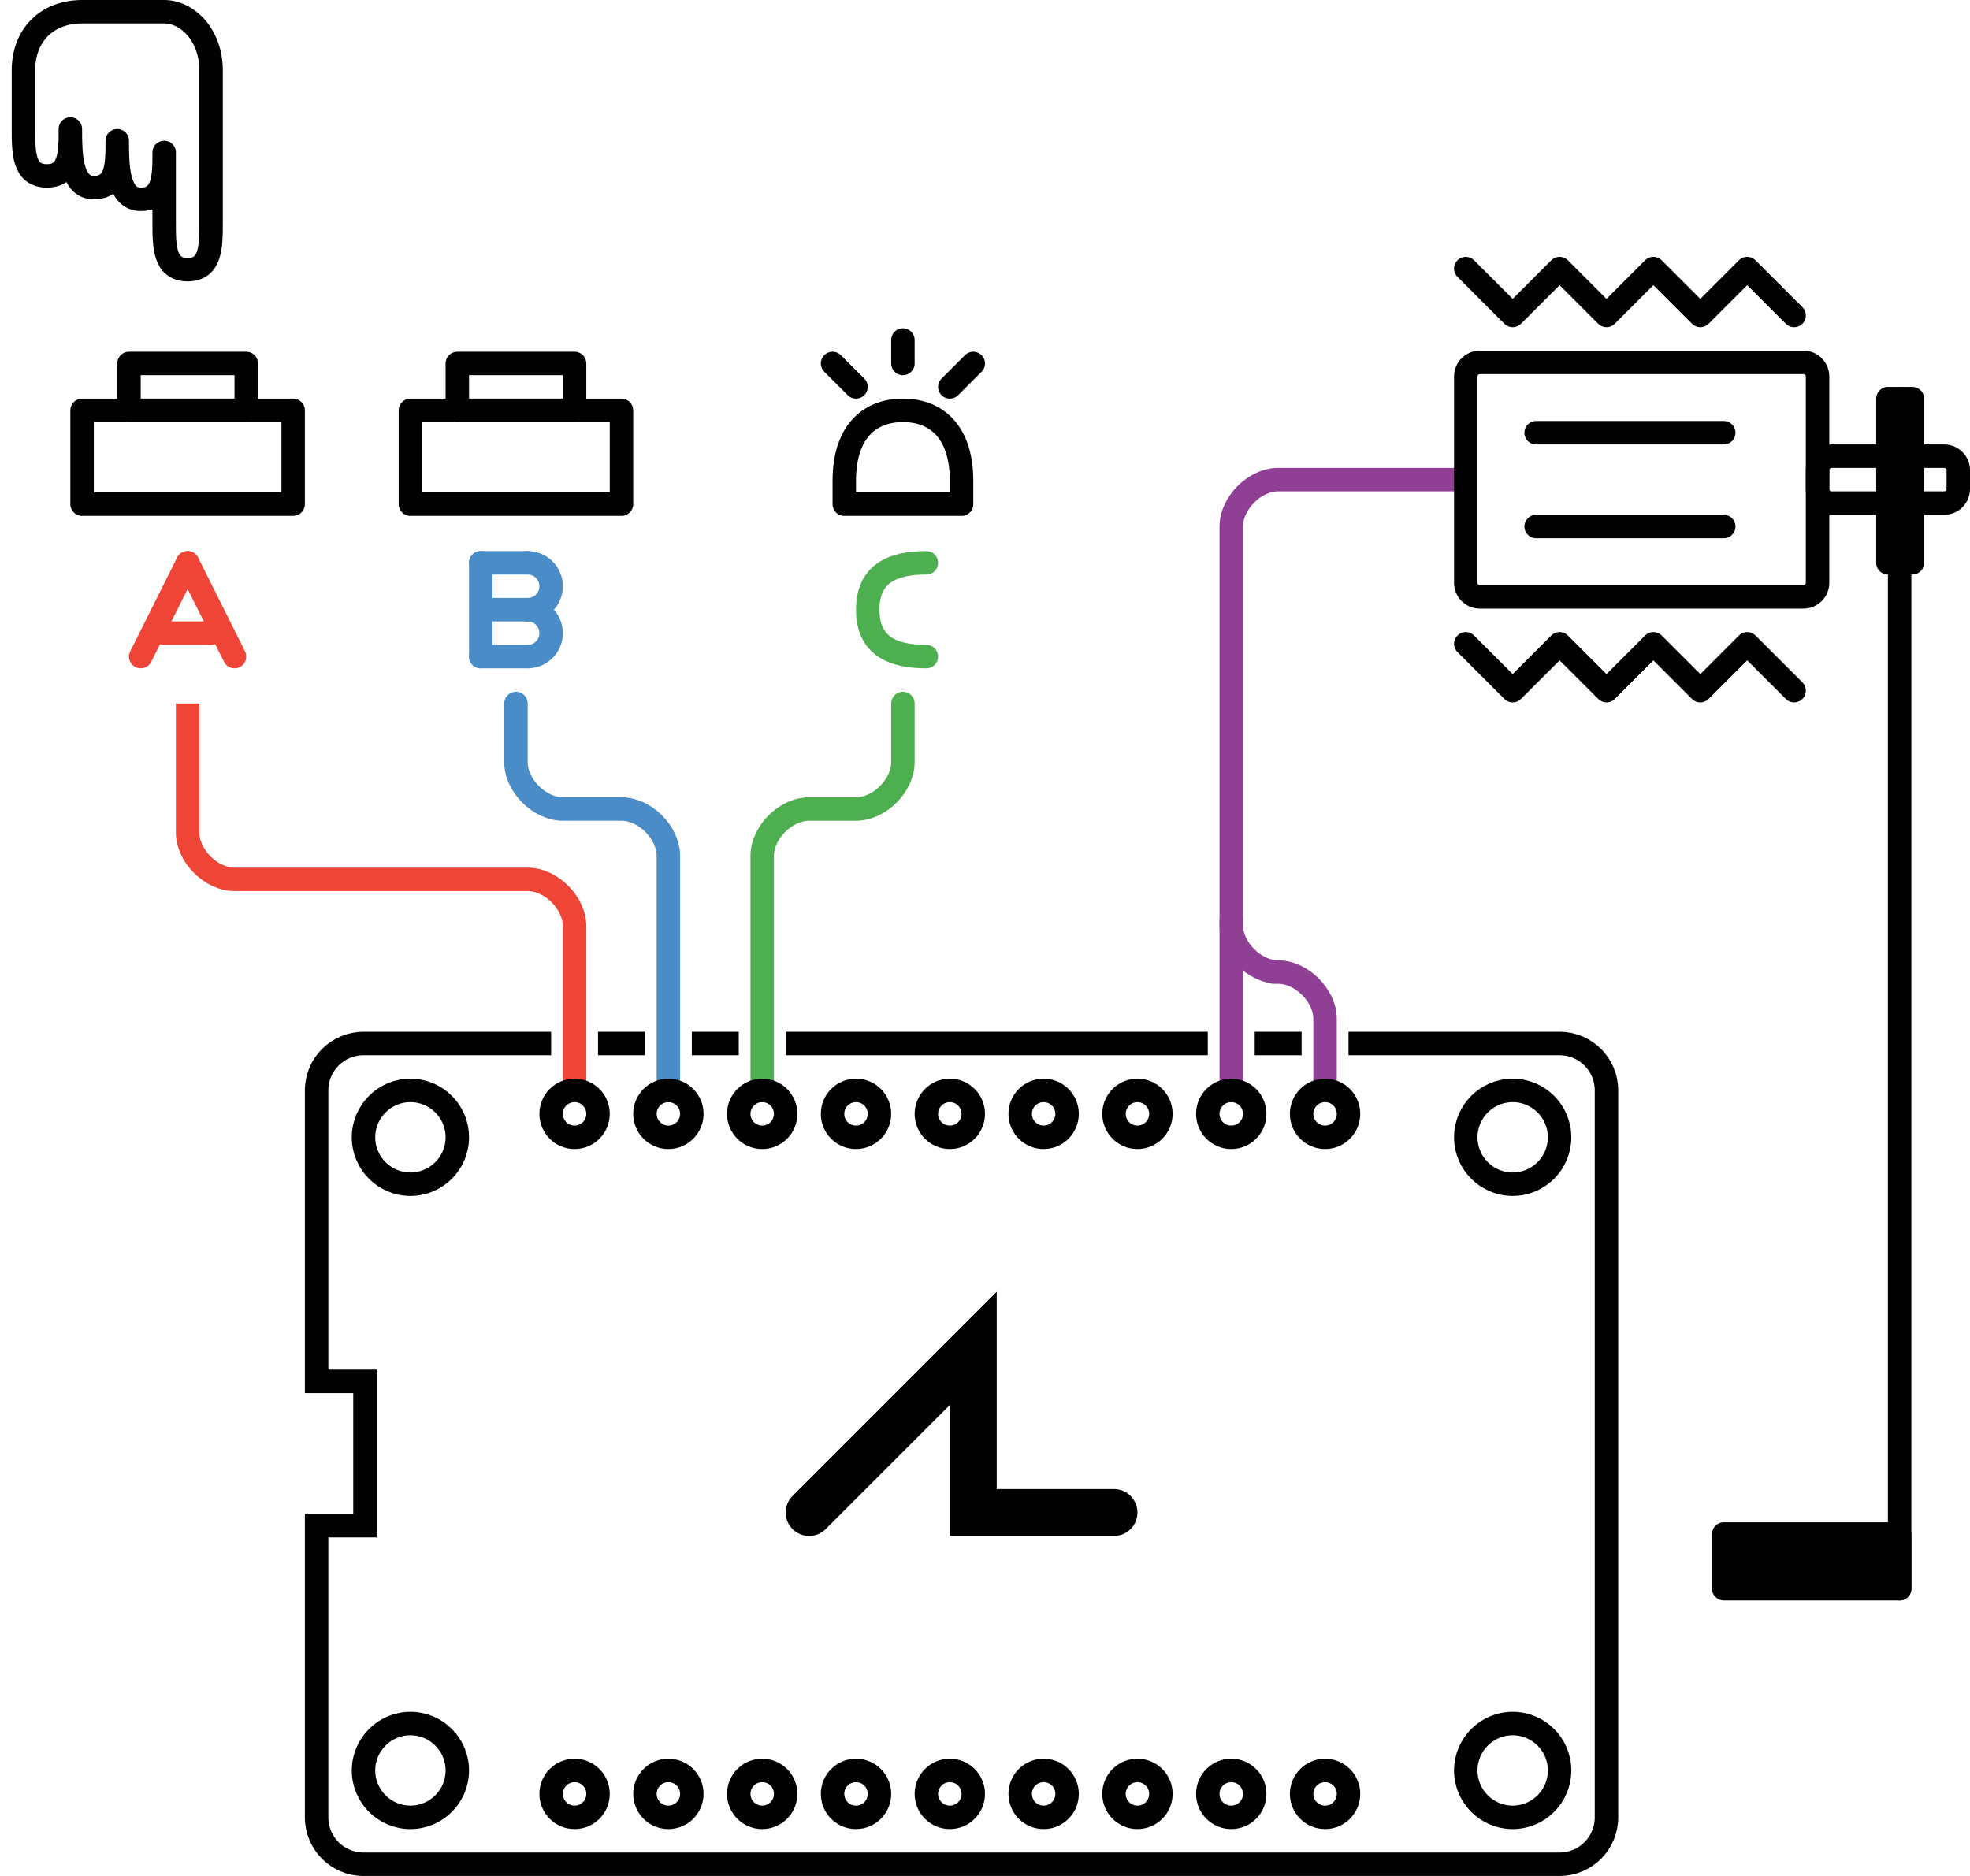 <?xml version="1.0" encoding="utf-8"?>
<!-- Generator: Adobe Illustrator 15.1.0, SVG Export Plug-In . SVG Version: 6.00 Build 0)  -->
<!DOCTYPE svg PUBLIC "-//W3C//DTD SVG 1.1//EN" "http://www.w3.org/Graphics/SVG/1.1/DTD/svg11.dtd">
<svg version="1.1" id="Livello_1" xmlns="http://www.w3.org/2000/svg" xmlns:xlink="http://www.w3.org/1999/xlink" x="0px" y="0px"
	 width="84px" height="80px" viewBox="0 0 84 80" enable-background="new 0 0 84 80" xml:space="preserve">
<path id="path3908_3_" fill="none" stroke="#EE4537" d="M24.5,46.5v-7c0-1-1-2-2-2H10c-1,0-2-1-2-2c0-3.619,0-1.961,0-5.5"/>
<path id="path3910_3_" fill="none" stroke="#4A8CC7" stroke-linecap="round" d="M28.5,46.5v-10c0-1-1-2-2-2H24c-1,0-2-1-2-2V30"/>
<path id="path5424_3_" fill="none" stroke="#4DAF4F" stroke-linecap="round" d="M32.5,46.5v-10c0-1,1-2,2-2h2c1,0,2-1,2-2V30"/>
<rect id="BTA_UP" x="5.5" y="15.5" fill="none" stroke="#010101" stroke-linecap="round" stroke-linejoin="round" width="5" height="2"/>
<rect id="rect5412_3_" x="3.5" y="17.5" fill="none" stroke="#010101" stroke-linecap="round" stroke-linejoin="round" width="9" height="4"/>
<rect id="BTB_UP" x="19.5" y="15.5" fill="none" stroke="#010101" stroke-linecap="round" stroke-linejoin="round" width="5" height="2"/>
<rect id="rect5416_3_" x="17.5" y="17.5" fill="none" stroke="#010101" stroke-linecap="round" stroke-linejoin="round" width="9" height="4"/>
<path id="LED" fill="none" stroke="#010101" stroke-linejoin="round" d="M36,21.5h5v-1c0-2-1-3-2.5-3s-2.5,1-2.5,3V21.5z"/>
<g id="LED_RAYS">
	<path id="LED_R2" fill="none" stroke="#010101" stroke-linecap="round" stroke-linejoin="round" d="M38.5,15.5v-1"/>
	<path id="LED_R3" fill="none" stroke="#010101" stroke-linecap="round" d="M40.5,16.5l1-1"/>
	<path id="LED_R1" fill="none" stroke="#010101" stroke-linecap="round" d="M36.5,16.5l-1-1"/>
</g>
<path id="path3787_4_" fill="none" stroke="#010101" d="M66.5,48.5c0,1.104-0.896,2-2,2s-2-0.896-2-2s0.896-2,2-2
	S66.5,47.396,66.5,48.5z"/>
<path id="path3789_4_" fill="none" stroke="#010101" d="M66.5,75.5c0,1.104-0.896,2-2,2s-2-0.896-2-2s0.896-2,2-2
	S66.5,74.396,66.5,75.5z"/>
<path id="path3791_4_" fill="none" stroke="#010101" d="M19.5,75.5c0,1.104-0.896,2-2,2s-2-0.896-2-2s0.896-2,2-2
	S19.5,74.396,19.5,75.5z"/>
<path id="path3793_4_" fill="none" stroke="#010101" d="M19.5,48.5c0,1.104-0.896,2-2,2s-2-0.896-2-2s0.896-2,2-2
	S19.5,47.396,19.5,48.5z"/>
<path id="path3797_4_" fill="none" stroke="#010101" d="M29.5,47.5c0,0.553-0.447,1-1,1s-1-0.447-1-1s0.447-1,1-1
	S29.5,46.947,29.5,47.5z"/>
<path id="path3799_4_" fill="none" stroke="#010101" d="M33.5,47.5c0,0.553-0.447,1-1,1s-1-0.447-1-1s0.447-1,1-1
	S33.5,46.947,33.5,47.5z"/>
<path id="path3801_4_" fill="none" stroke="#010101" d="M37.5,47.5c0,0.553-0.447,1-1,1s-1-0.447-1-1s0.447-1,1-1
	S37.5,46.947,37.5,47.5z"/>
<path id="path3843_4_" fill="none" stroke="#010101" d="M41.5,47.5c0,0.553-0.447,1-1,1s-1-0.447-1-1s0.447-1,1-1
	S41.5,46.947,41.5,47.5z"/>
<path id="path3845_4_" fill="none" stroke="#010101" d="M45.5,47.5c0,0.553-0.447,1-1,1s-1-0.447-1-1s0.447-1,1-1
	S45.5,46.947,45.5,47.5z"/>
<path id="path3847_4_" fill="none" stroke="#010101" d="M49.5,47.5c0,0.553-0.447,1-1,1s-1-0.447-1-1s0.447-1,1-1
	S49.5,46.947,49.5,47.5z"/>
<path id="path3869_4_" fill="none" stroke="#010101" stroke-width="2" stroke-linecap="round" d="M34.5,64.5l7-7v7h6"/>
<path id="path3873_4_" fill="none" stroke="#010101" d="M25.5,47.5c0,0.553-0.447,1-1,1s-1-0.447-1-1s0.447-1,1-1
	S25.5,46.947,25.5,47.5z"/>
<path id="path3875_4_" fill="none" stroke="#010101" d="M29.5,76.5c0,0.553-0.447,1-1,1s-1-0.447-1-1s0.447-1,1-1
	S29.5,75.947,29.5,76.5z"/>
<path id="path3877_4_" fill="none" stroke="#010101" d="M33.5,76.5c0,0.553-0.447,1-1,1s-1-0.447-1-1s0.447-1,1-1
	S33.5,75.947,33.5,76.5z"/>
<path id="path3879_4_" fill="none" stroke="#010101" d="M37.5,76.5c0,0.553-0.447,1-1,1s-1-0.447-1-1s0.447-1,1-1
	S37.5,75.947,37.5,76.5z"/>
<path id="path3881_4_" fill="none" stroke="#010101" d="M41.5,76.5c0,0.553-0.447,1-1,1s-1-0.447-1-1s0.447-1,1-1
	S41.5,75.947,41.5,76.5z"/>
<path id="path3883_4_" fill="none" stroke="#010101" d="M45.5,76.5c0,0.553-0.447,1-1,1s-1-0.447-1-1s0.447-1,1-1
	S45.5,75.947,45.5,76.5z"/>
<path id="path3885_4_" fill="none" stroke="#010101" d="M49.5,76.5c0,0.553-0.447,1-1,1s-1-0.447-1-1s0.447-1,1-1
	S49.5,75.947,49.5,76.5z"/>
<path id="path3887_4_" fill="none" stroke="#010101" d="M53.5,76.5c0,0.553-0.447,1-1,1s-1-0.447-1-1s0.447-1,1-1
	S53.5,75.947,53.5,76.5z"/>
<path id="path3889_4_" fill="none" stroke="#010101" d="M57.5,76.5c0,0.553-0.447,1-1,1s-1-0.447-1-1s0.447-1,1-1
	S57.5,75.947,57.5,76.5z"/>
<path id="path3891_4_" fill="none" stroke="#010101" d="M25.5,76.5c0,0.553-0.447,1-1,1s-1-0.447-1-1s0.447-1,1-1
	S25.5,75.947,25.5,76.5z"/>
<path id="HAND" fill="none" stroke="#010101" stroke-linecap="round" stroke-linejoin="round" d="M9,3c0,1.5,0,6.5,0,6.5
	c0,1,0,2-1,2s-1-1-1-2c0-1.333,0-1.667,0-3c0,1,0,2-1,2S5,7,5,6c0,1,0,2-1,2S3,6.5,3,5.5c0,1,0,2-1,2s-1-1-1-2c0,0,0-1,0-2.5
	s1-2.5,2.5-2.5s2.5,0,3.5,0S9,1.5,9,3z"/>
<path id="path5394_4_" fill="none" stroke="#8F4095" stroke-linecap="round" stroke-linejoin="round" d="M62.5,20.453h-8
	c-1,0-2,1-2,2V46.5"/>
<path id="rect5444_4_" fill="none" stroke="#010101" stroke-linecap="round" stroke-linejoin="round" d="M62.5,24.854v-8.8
	c0-0.332,0.27-0.6,0.6-0.6H76.9c0.33,0,0.6,0.269,0.6,0.6v8.8c0,0.331-0.27,0.6-0.6,0.6H63.1C62.77,25.453,62.5,25.185,62.5,24.854z
	"/>
<path id="path5448_4_" fill="none" stroke="#010101" stroke-linecap="round" d="M73.5,22.453h-8"/>
<path id="path5450_4_" fill="none" stroke="#010101" stroke-linecap="round" d="M73.5,18.453h-8"/>
<path id="path3965_4_" fill="none" stroke="#8F4095" d="M52.5,39.453C52.5,39.453,52.5,39.078,52.5,39.453c0,1,1,2,2,2
	c0.334,0-0.666,0,0,0c1,0,2,1,2,2c0,2,0,3.047,0,3.047"/>
<path id="path3849_4_" fill="none" stroke="#010101" d="M53.5,47.5c0,0.553-0.447,1-1,1s-1-0.447-1-1s0.447-1,1-1
	S53.5,46.947,53.5,47.5z"/>
<path id="path3851_4_" fill="none" stroke="#010101" d="M57.5,47.5c0,0.553-0.447,1-1,1s-1-0.447-1-1s0.447-1,1-1
	S57.5,46.947,57.5,47.5z"/>
<path id="MOTOR_V1" fill="none" stroke="#010101" stroke-linecap="round" stroke-linejoin="round" d="M76.5,13.453L76.5,13.453l-2-2
	l-2,2l-2-2l-2,2l-2-2l-2,2l-2-2"/>
<path id="rect5446_4_" fill="none" stroke="#010101" stroke-linecap="round" stroke-linejoin="round" d="M78.1,19.453H82.9
	c0.33,0,0.6,0.269,0.6,0.6v0.8c0,0.332-0.27,0.6-0.6,0.6H78.1c-0.33,0-0.6-0.269-0.6-0.6v-0.8C77.5,19.722,77.77,19.453,78.1,19.453
	z"/>
<path id="rect3785-2-2_46_" fill="none" stroke="#010101" d="M23.5,44.5"/>
<path id="rect3785-2-2_45_" fill="none" stroke="#010101" d="M25.5,44.5"/>
<path id="rect3785-2-2_44_" fill="none" stroke="#010101" d="M27.5,44.5h-2"/>
<path id="rect3785-2-2_43_" fill="none" stroke="#010101" d="M27.5,44.5"/>
<path id="rect3785-2-2_42_" fill="none" stroke="#010101" d="M29.499,44.5"/>
<path id="rect3785-2-2_41_" fill="none" stroke="#010101" d="M31.5,44.5h-2.001"/>
<path id="rect3785-2-2_40_" fill="none" stroke="#010101" d="M31.5,44.5"/>
<path id="rect3785-2-2_39_" fill="none" stroke="#010101" d="M33.5,44.5"/>
<path id="rect3785-2-2_38_" fill="none" stroke="#010101" d="M51.5,44.5h-18"/>
<path id="rect3785-2-2_37_" fill="none" stroke="#010101" d="M51.5,44.5"/>
<path id="rect3785-2-2_36_" fill="none" stroke="#010101" d="M53.5,44.5"/>
<path id="rect3785-2-2_35_" fill="none" stroke="#010101" d="M55.5,44.5h-2"/>
<path id="rect3785-2-2_34_" fill="none" stroke="#010101" d="M55.5,44.5"/>
<path id="rect3785-2-2_33_" fill="none" stroke="#010101" d="M57.5,44.5"/>
<path id="rect3785-2-2_32_" fill="none" stroke="#010101" d="M23.5,44.5h-8c-1.107,0-2,0.893-2,2v12.406h2.062v6.156H13.5V77.5
	c0,1.107,0.893,2,2,2h51c1.107,0,2-0.893,2-2v-31c0-1.107-0.893-2-2-2h-9"/>
<line fill="none" stroke="#EE4537" stroke-linecap="round" x1="6" y1="28" x2="8" y2="24"/>
<line fill="none" stroke="#EE4537" stroke-linecap="round" x1="8" y1="24" x2="10" y2="28"/>
<line fill="none" stroke="#EE4537" stroke-linecap="round" x1="7" y1="27" x2="9" y2="27"/>
<line fill="none" stroke="#4A8CC7" stroke-linecap="round" x1="20.5" y1="24" x2="20.5" y2="28"/>
<path fill="none" stroke="#4A8CC7" stroke-linecap="round" d="M22.5,24c0.553,0,1,0.448,1,1s-0.447,1-1,1"/>
<path fill="none" stroke="#4A8CC7" stroke-linecap="round" d="M22.5,26c0.553,0,1,0.448,1,1s-0.447,1-1,1"/>
<line fill="none" stroke="#4A8CC7" stroke-linecap="round" x1="22.5" y1="28" x2="20.5" y2="28"/>
<line fill="none" stroke="#4A8CC7" stroke-linecap="round" x1="22.5" y1="24" x2="20.5" y2="24"/>
<line fill="none" stroke="#4A8CC7" stroke-linecap="round" x1="22.5" y1="26" x2="21" y2="26"/>
<path fill="none" stroke="#4DAF4F" stroke-linecap="round" stroke-linejoin="round" d="M39.5,28C38,28,37,27.5,37,26s1-2,2.5-2"/>
<animateTransform  fill="remove" type="translate" xlink:href="#HAND" id="handUpDown_A" attributeName="transform" begin="0s" dur="5s" additive="replace" repeatCount="indefinite" accumulate="none" values="0 0; 0 5; 0 5; 0 0;  14 0;  14 5; 14 5; 14 0; 0 0;" calcMode="linear" restart="always">
	</animateTransform>
<animate  xlink:href="#BTA_UP" attributeName="height" begin="handUpDown_A.begin" dur="5s" additive="replace" repeatCount="indefinite" accumulate="none" values="2;   2;    1;   1;  2;   2" calcMode="linear" restart="always" keyTimes="0;   0.08;  0.12; 0.25;  0.29;  1">
	</animate>
<animateTransform  type="translate" xlink:href="#BTA_UP" attributeName="transform" begin="handUpDown_A.begin" dur="5s" additive="replace" repeatCount="indefinite" accumulate="none" values="0 0;  0 0; 0 1; 0 1; 0 0;  0 0" calcMode="linear" restart="always" keyTimes="0;   0.08;  0.12; 0.25;  0.29;  1">
	</animateTransform>
<animate  xlink:href="#BTB_UP" attributeName="height" begin="handUpDown_A.begin + 2.5s" dur="5s" additive="replace" repeatCount="indefinite" accumulate="none" values="2;   2;    1;   1;  2;   2" calcMode="linear" restart="always" keyTimes="0;   0.08;  0.12; 0.25;  0.29;  1">
	</animate>
<animateTransform  type="translate" xlink:href="#BTB_UP" attributeName="transform" begin="handUpDown_A.begin + 2.5s" dur="5s" additive="replace" repeatCount="indefinite" accumulate="none" values="0 0;  0 0; 0 1; 0 1; 0 0;  0 0" calcMode="linear" restart="always" keyTimes="0;   0.08;  0.12; 0.25;  0.29;  1">
	</animateTransform>
<animate  xlink:href="#LED" attributeName="fill" begin="handUpDown_A.begin" dur="5s" additive="replace" repeatCount="indefinite" accumulate="none" values="transparent;   transparent;    red;   red;  transparent;   transparent;    red;   red;  transparent;   transparent" calcMode="linear" restart="always" keyTimes="0;     0.10;    0.10;  0.25;   0.25;     0.60;    0.60;  0.75;   0.75;     1">
	</animate>
<animate  xlink:href="#LED" attributeName="fill" begin="handUpDown_A.begin" dur="5s" additive="replace" repeatCount="indefinite" accumulate="none" values="transparent;   transparent;    red;   red;  transparent;   transparent;    red;   red;  transparent;   transparent" calcMode="linear" restart="always" keyTimes="0;     0.10;    0.10;  0.25;   0.25;     0.60;    0.60;  0.75;   0.75;     1">
	</animate>
<animate  xlink:href="#LED_R1" attributeName="stroke" begin="handUpDown_A.begin" dur="5s" additive="replace" repeatCount="indefinite" accumulate="none" values="transparent;   transparent;    black;   black;  transparent;   transparent;    black;   black;  transparent;   transparent" calcMode="linear" restart="always" keyTimes="0;     0.10;    0.10;  0.25;   0.25;     0.60;    0.60;  0.75;   0.75;     1">
	</animate>
<animate  xlink:href="#LED_R2" attributeName="stroke" begin="handUpDown_A.begin" dur="5s" additive="replace" repeatCount="indefinite" accumulate="none" values="transparent;   transparent;    black;   black;  transparent;   transparent;    black;   black;  transparent;   transparent" calcMode="linear" restart="always" keyTimes="0;     0.10;    0.10;  0.25;   0.25;     0.60;    0.60;  0.75;   0.75;     1">
	</animate>
<animate  xlink:href="#LED_R3" attributeName="stroke" begin="handUpDown_A.begin" dur="5s" additive="replace" repeatCount="indefinite" accumulate="none" values="transparent;   transparent;    black;   black;  transparent;   transparent;    black;   black;  transparent;   transparent" calcMode="linear" restart="always" keyTimes="0;     0.10;    0.10;  0.25;   0.25;     0.60;    0.60;  0.75;   0.75;     1">
	</animate>
<animate  xlink:href="#MOTOR_V1" attributeName="stroke" begin="handUpDown_A.begin" dur="5s" additive="replace" repeatCount="indefinite" accumulate="none" values="transparent;   transparent;    black;   black;  transparent;   transparent;    black;   black;  transparent;   transparent" calcMode="linear" restart="always" keyTimes="0;     0.10;    0.10;  0.25;   0.25;     0.60;    0.60;  0.75;   0.75;     1">
	</animate>
<animate  xlink:href="#MOTOR_V2" attributeName="stroke" begin="handUpDown_A.begin" dur="5s" additive="replace" repeatCount="indefinite" accumulate="none" values="transparent;   transparent;    black;   black;  transparent;   transparent;    black;   black;  transparent;   transparent" calcMode="linear" restart="always" keyTimes="0;     0.10;    0.10;  0.25;   0.25;     0.60;    0.60;  0.75;   0.75;     1">
	</animate>
<animateTransform  type="translate" xlink:href="#OBJ" attributeName="transform" begin="handUpDown_A.begin" dur="5s" additive="replace" repeatCount="indefinite" accumulate="none" values="0 0;   0 0;  0 -30;   0 -30;  0 0; 0 0" calcMode="linear" restart="always" keyTimes="0;    0.10;   0.25;   0.60;   0.75; 1">
	</animateTransform>
<animate  xlink:href="#OBJ_WIRE" attributeName="y2" begin="handUpDown_A.begin" dur="5s" additive="replace" repeatCount="indefinite" accumulate="none" values="67.75;    67.75;     37.75;    37.75;   67.75;    67.75" calcMode="linear" restart="always" keyTimes="0;     0.10;    0.25;   0.60;   0.75;  1">
	</animate>
<line id="OBJ_WIRE" fill="none" stroke="#010101" stroke-linecap="round" stroke-linejoin="round" x1="81" y1="17" x2="81" y2="67.75"/>
<rect x="80.5" y="17" fill="none" stroke="#010101" stroke-linecap="round" stroke-linejoin="round" width="1.043" height="7"/>
<rect id="OBJ" x="73.5" y="65.417" stroke="#000000" stroke-linecap="round" stroke-linejoin="round" width="7.5" height="2.333"/>
<path id="MOTOR_V2" fill="none" stroke="#010101" stroke-linecap="round" stroke-linejoin="round" d="M76.5,29.453L76.5,29.453
	l-2-2l-2,2l-2-2l-2,2l-2-2l-2,2l-2-2"/>
</svg>
